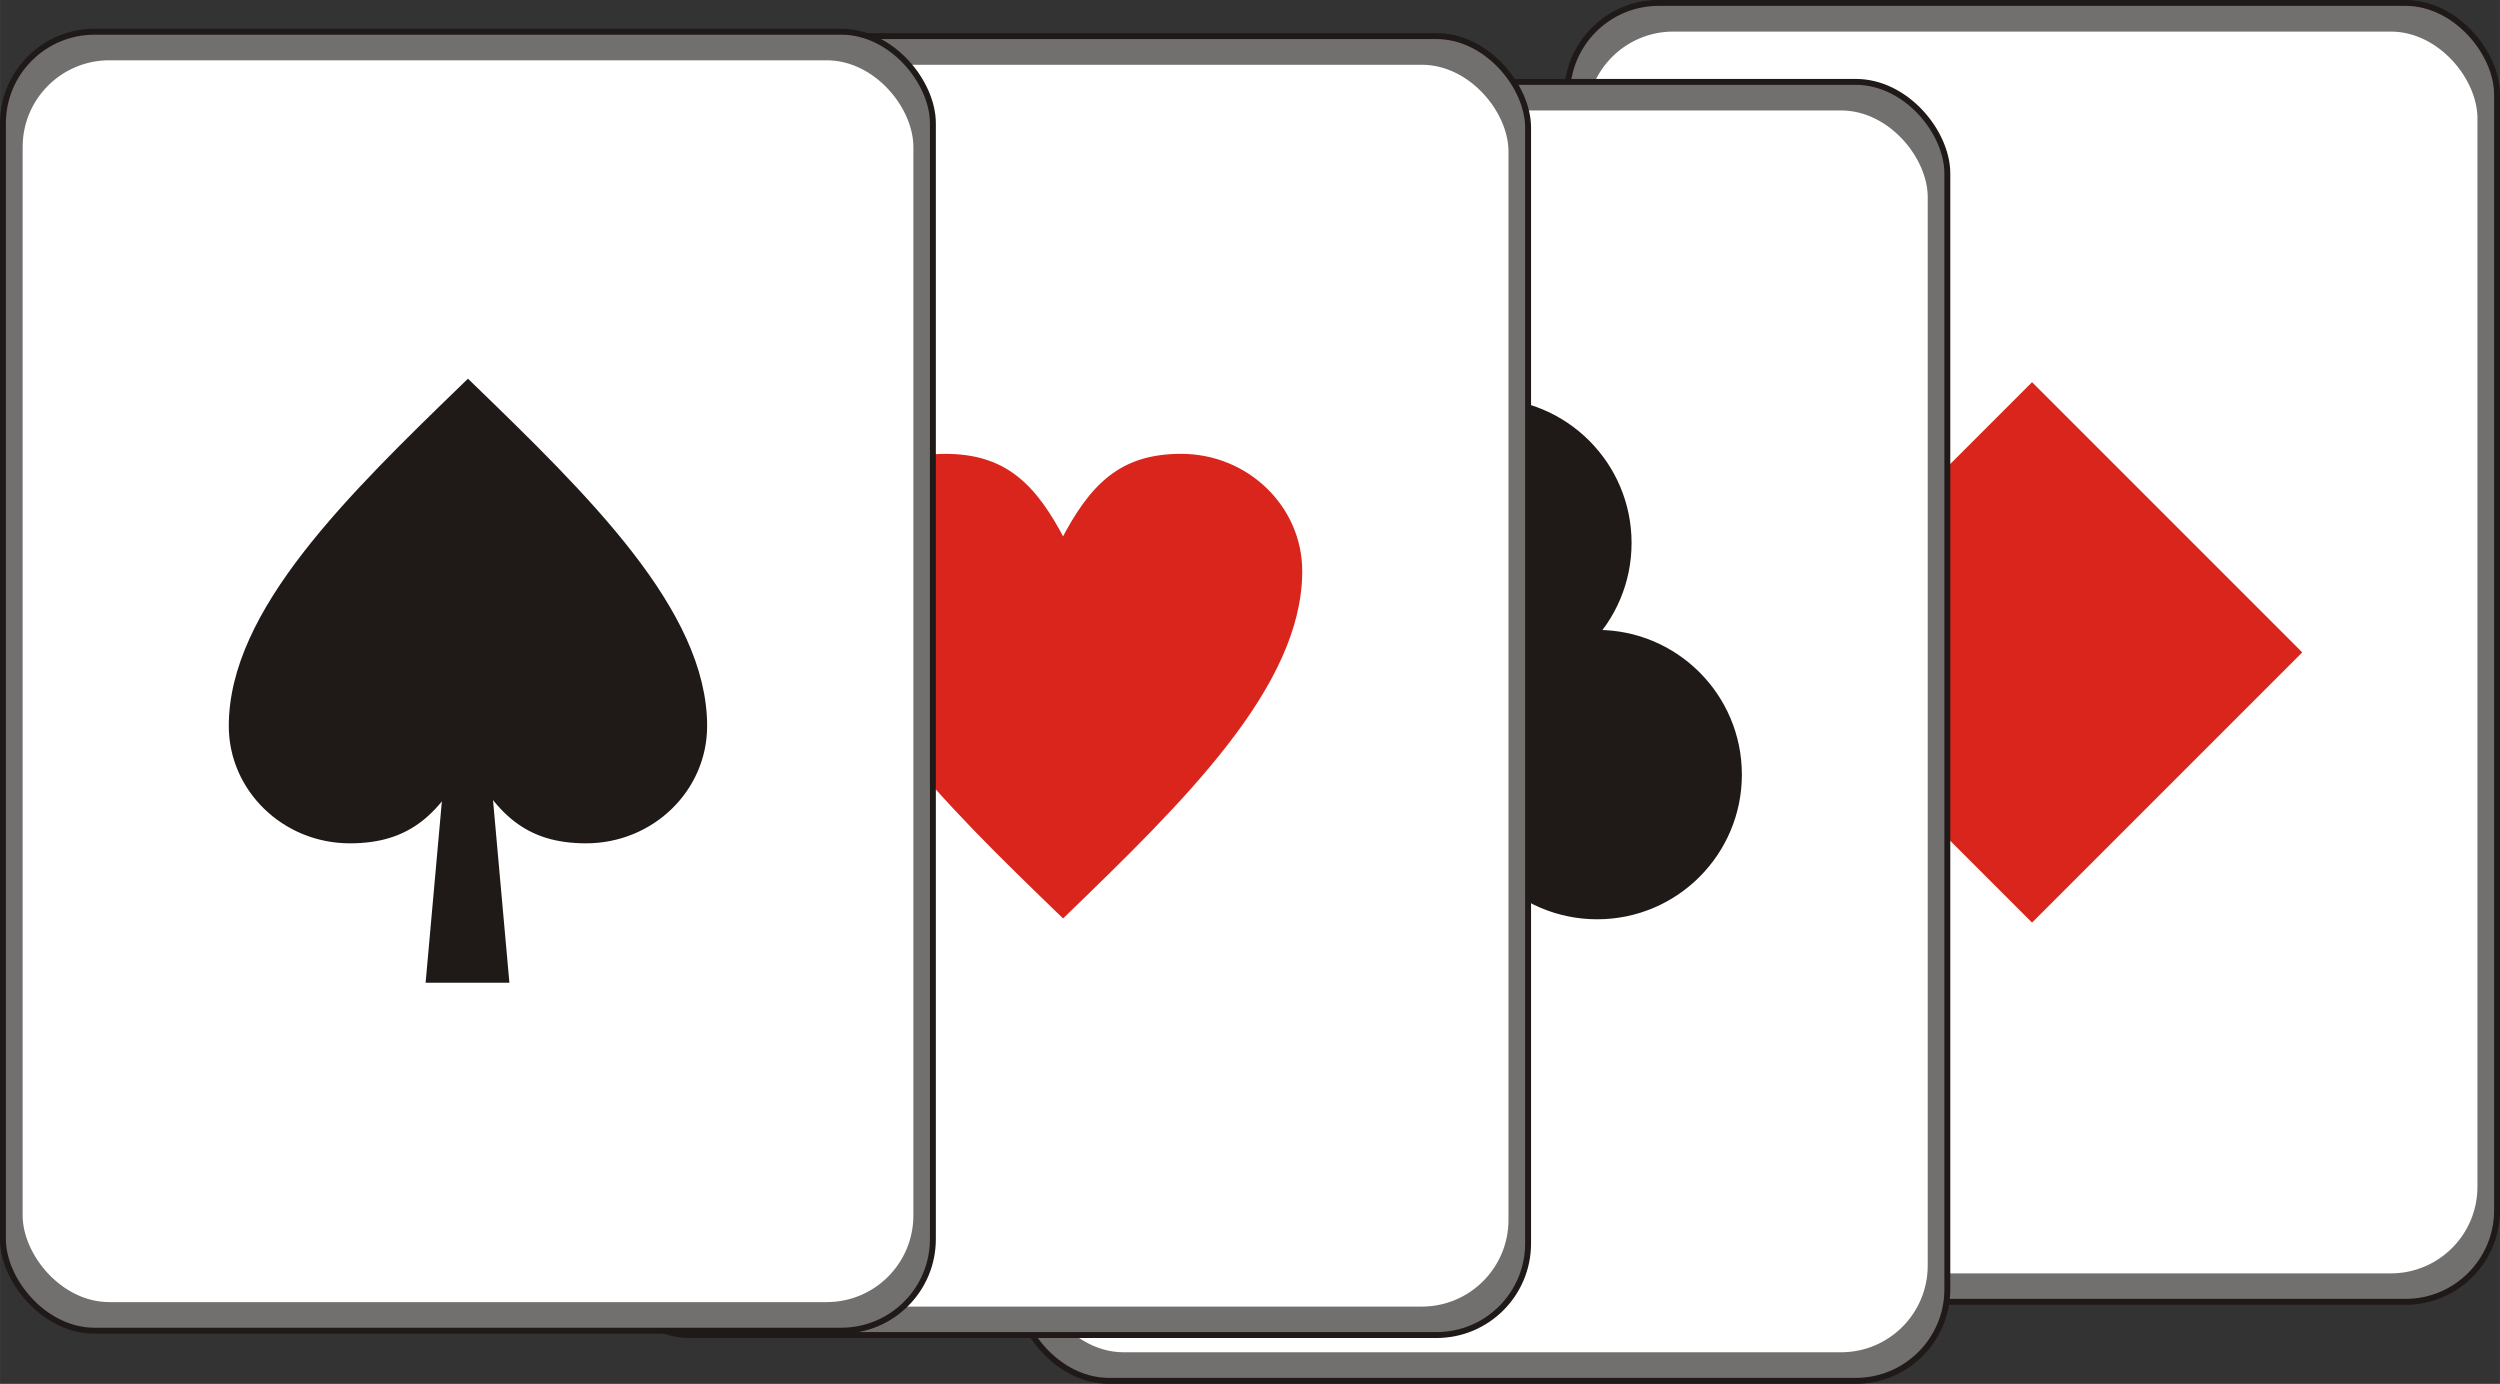 <?xml version="1.0" encoding="UTF-8"?>
<!DOCTYPE svg PUBLIC "-//W3C//DTD SVG 1.1//EN" "http://www.w3.org/Graphics/SVG/1.1/DTD/svg11.dtd">
<!-- Creator: CorelDRAW -->
<svg xmlns="http://www.w3.org/2000/svg" xmlns:xlink="http://www.w3.org/1999/xlink" xmlns:svg="http://www.w3.org/2000/svg" xmlns:dc="http://purl.org/dc/elements/1.1/" xmlns:cc="http://web.resource.org/cc/" xmlns:rdf="http://www.w3.org/1999/02/22-rdf-syntax-ns#" xml:space="preserve" width="84.444mm" height="46.743mm" style="shape-rendering:geometricPrecision; text-rendering:geometricPrecision; image-rendering:optimizeQuality; fill-rule:evenodd; clip-rule:evenodd" viewBox="0 0 24.025 13.299">
 <rect x="0" y="0" width="24.025" height="13.299" fill="#333333" stroke="none"/>
 <defs>
  <style type="text/css">
   <![CDATA[
    .str0 {stroke:#1F1A17;stroke-width:0.057}
    .str2 {stroke:#DA251D;stroke-width:0.057}
    .str1 {stroke:white;stroke-width:0.057}
    .fil3 {fill:#1F1A17}
    .fil0 {fill:#72706F}
    .fil2 {fill:#DA251D}
    .fil1 {fill:white}
    .fil4 {fill:#1F1A17;fill-rule:nonzero}
    .fil5 {fill:#DA251D;fill-rule:nonzero}
   ]]>
  </style>
 </defs>
 <g id="Ebene_x0020_1">
  <g id="_161069728">
   <g>
    <rect id="_161069920" class="fil0 str0" x="15.06" y="0.028" width="8.937" height="12.483" rx="0.88" ry="0.88"/>
    <rect id="_161069848" class="fil1 str1" x="15.277" y="0.332" width="8.503" height="11.877" rx="0.804" ry="0.804"/>
   </g>
   <rect id="_161069752" class="fil2 str2" transform="matrix(0.707 0.707 -0.707 0.707 19.528 3.713)" width="3.616" height="3.616"/>
  </g>
  <g id="_161069368">
   <g>
    <rect id="_161069680" class="fil0 str0" x="9.777" y="0.787" width="8.937" height="12.483" rx="0.88" ry="0.88"/>
    <rect id="_161069608" class="fil1 str1" x="9.994" y="1.09" width="8.503" height="11.877" rx="0.804" ry="0.804"/>
   </g>
   <circle id="_161069536" class="fil3 str0" cx="14.289" cy="5.218" r="1.362"/>
   <circle id="_161069488" class="fil3 str0" cx="13.142" cy="7.444" r="1.362"/>
   <circle id="_161069440" class="fil3 str0" cx="15.349" cy="7.444" r="1.362"/>
   <path id="_161069392" class="fil4 str0" d="M14.078 8.128l0.371 0 0.186 2.074 -0.743 0 0.186 -2.074zm0.186 0m0.279 1.037m-0.279 1.037m-0.279 -1.037"/>
  </g>
  <g id="_161069128">
   <g>
    <rect id="_161069320" class="fil0 str0" x="5.748" y="0.347" width="8.937" height="12.483" rx="0.88" ry="0.88"/>
    <rect id="_161069248" class="fil1 str1" x="5.965" y="0.651" width="8.503" height="11.877" rx="0.804" ry="0.804"/>
   </g>
   <path id="_161069152" class="fil5 str2" d="M10.216 5.215c0.284,-0.55 0.567,-0.825 1.135,-0.825 0.626,0 1.135,0.493 1.135,1.099 0,1.099 -1.135,2.199 -2.27,3.298 -1.135,-1.099 -2.27,-2.199 -2.27,-3.298 0,-0.607 0.508,-1.099 1.135,-1.099 0.567,0 0.851,0.275 1.135,0.825zm-0.203 -0.352m0.075 0.124m-0.014 -0.019m-0.003 -0.005m0.004 0.007m-0.002 -0.002"/>
  </g>
  <g id="_161068816">
   <g>
    <rect id="_161069080" class="fil0 str0" x="0.028" y="0.305" width="8.937" height="12.483" rx="0.88" ry="0.88"/>
    <rect id="_161069008" class="fil1 str1" x="0.246" y="0.608" width="8.503" height="11.877" rx="0.804" ry="0.804"/>
   </g>
   <g>
    <path id="_161068936" class="fil4 str0" d="M4.307 7.342l0.371 0 0.186 2.074 -0.743 0 0.186 -2.074zm0.186 0m0.279 1.037m-0.279 1.037m-0.279 -1.037"/>
    <path id="_161068864" class="fil4 str0" d="M4.497 7.251c-0.284,0.55 -0.567,0.825 -1.135,0.825 -0.626,0 -1.135,-0.493 -1.135,-1.099 0,-1.099 1.135,-2.199 2.27,-3.298 1.135,1.099 2.27,2.199 2.27,3.298 0,0.607 -0.508,1.099 -1.135,1.099 -0.567,0 -0.851,-0.275 -1.135,-0.825zm0.203 0.352m-0.075 -0.124m0.014 0.019m0.003 0.005m-0.004 -0.007m0.002 0.002"/>
   </g>
  </g>
 </g>
</svg>
